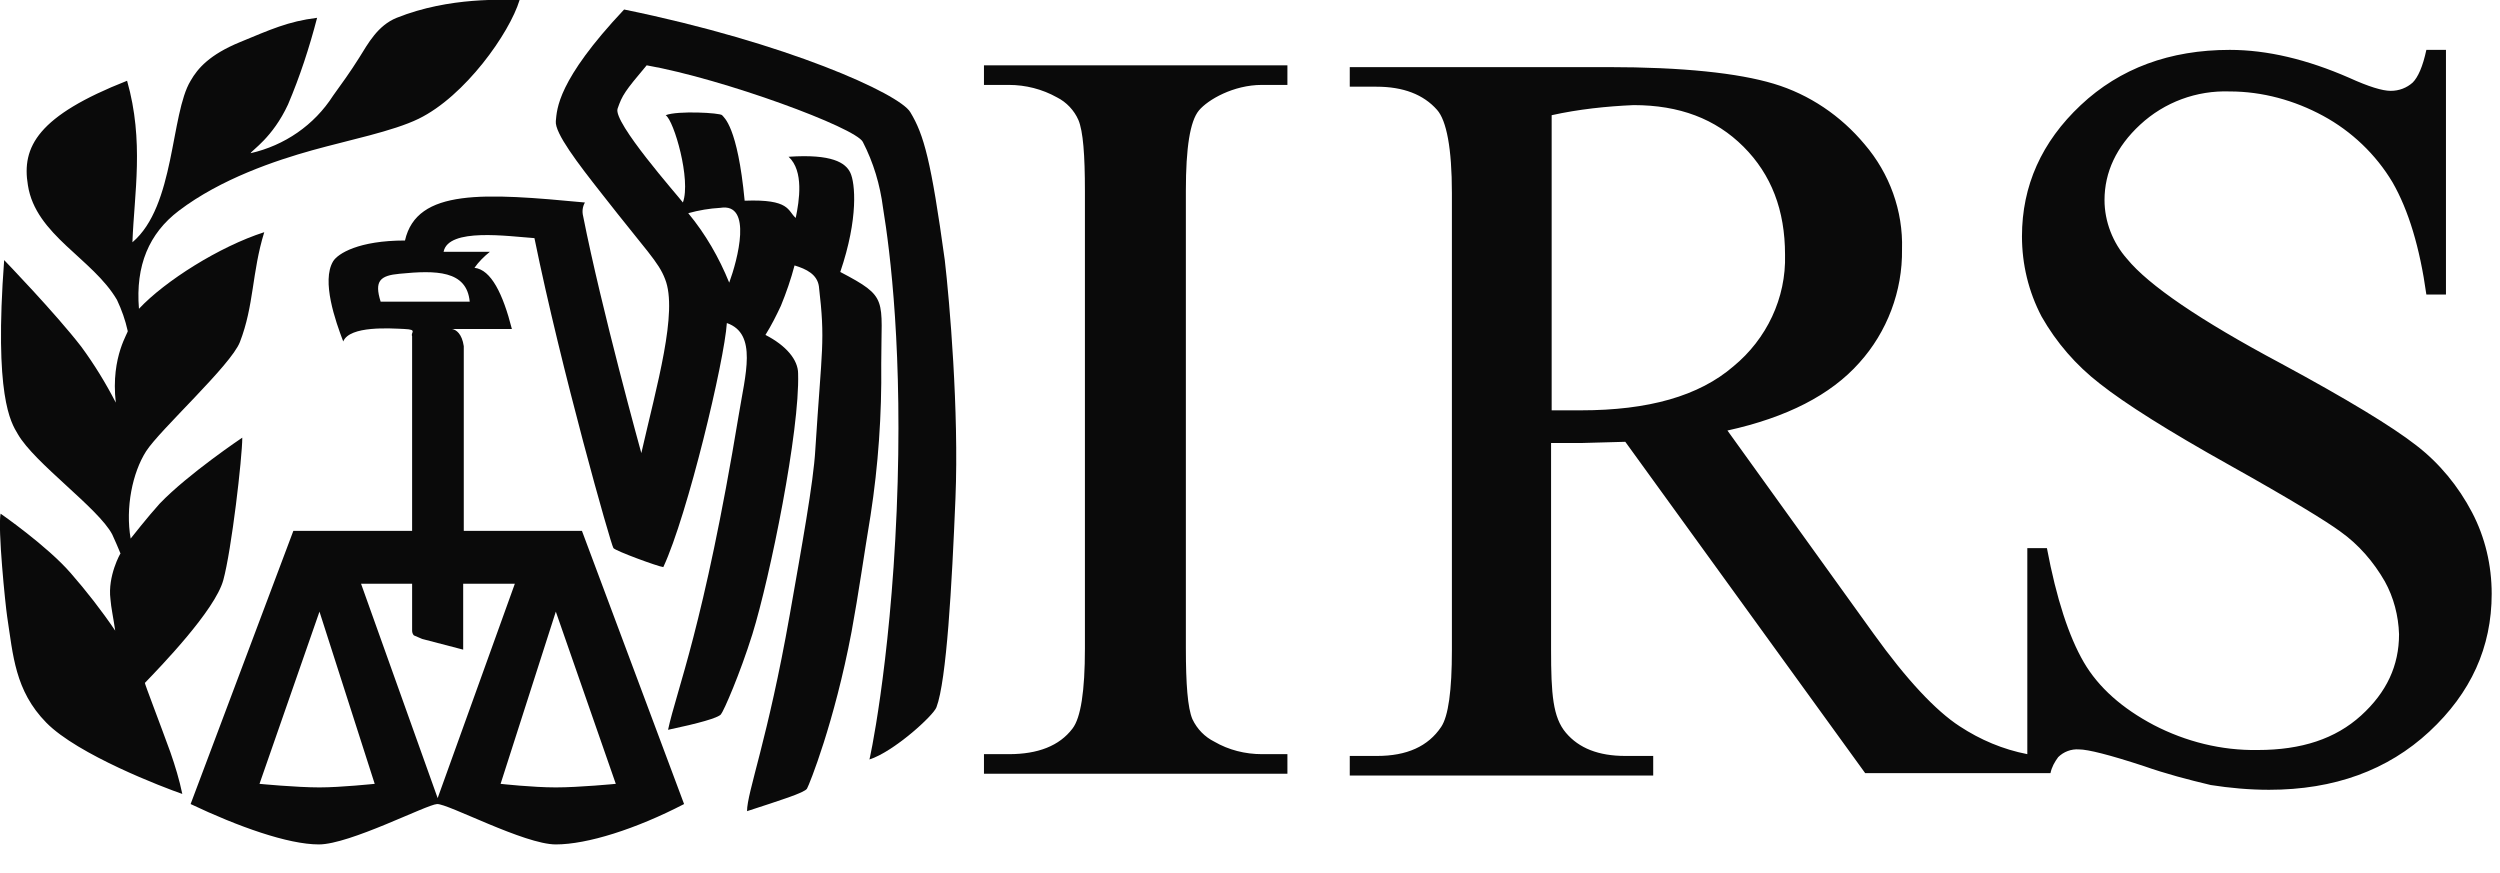 <?xml version="1.0" encoding="utf-8"?>
<!-- Generator: Adobe Illustrator 27.8.1, SVG Export Plug-In . SVG Version: 6.00 Build 0)  -->
<svg version="1.1" id="Layer_1" xmlns="http://www.w3.org/2000/svg" xmlns:xlink="http://www.w3.org/1999/xlink" x="0px" y="0px"
	 viewBox="0 0 421 147" style="enable-background:new 0 0 421 147;" xml:space="preserve">
<style type="text/css">
	.st0{fill:#0A0A0A;}
</style>
<path class="st0" d="M153.3,18.9c-1.8-3.1-20.8-11.7-48.2-17.3c-11.3,12-11.3,16.8-11.5,18.8s3.7,7.1,7.8,12.3
	c7.5,9.6,9.5,11.4,10.6,14.3c2.2,5.5-1.4,17.9-4,29.3c0,0-6.7-24.2-9.8-39.9c-0.2-0.8-0.1-1.6,0.3-2.3c-16.9-1.6-28.3-2.4-30.3,6.4
	c-7.8,0-11.3,2.2-12.1,3.5c-2,3.3,0.4,10.1,1.7,13.5c1.1-2.7,8-2.2,10.3-2.1s1,0.6,1.3,1.2v32.8h-20l-17.3,46
	c8,3.8,16.4,6.8,21.6,6.8s18.1-6.7,19.9-6.8s14.7,6.8,20,6.8s13.5-2.6,21.6-6.8L98,89.4H78.1V58.3c-0.3-2.1-1.3-2.8-2-2.9h10.1
	c-1.5-5.9-3.5-10-6.3-10.3c0.7-1,1.6-1.9,2.6-2.7h-7.8c0.8-4.1,10.9-2.6,15.3-2.3c4.5,22.1,12.9,51.7,13.3,52.2s7.5,3.1,8.4,3.2
	c4.1-8.8,10.3-34.8,10.7-41.1c5.2,1.8,3.1,8.7,2,15.5c-5.9,35.7-10.5,46.4-11.9,53c5.2-1.1,8.4-2,8.9-2.6s3.2-6.8,5.3-13.5
	c3-9.7,8-34.3,7.7-43.9c0-2.3-2-4.7-5.5-6.5c1-1.6,1.8-3.2,2.6-4.9c0.9-2.2,1.7-4.5,2.3-6.8c2,0.6,3.8,1.5,4.1,3.5
	c1.1,9.4,0.5,10.2-0.6,27.5c-0.3,5.5-2.3,16.4-4.3,27.8c-3.7,21-7.2,29.9-7.2,33.1c5.5-1.8,9.7-3.1,10.1-3.8s4.6-11.1,7.5-26.4
	c1.2-6.5,2.1-13,3.2-19.6c1.3-8.4,1.9-17,1.8-25.5c0-11.1,1.3-11.2-6.9-15.5c3.1-9.1,2.5-15,1.7-16.7s-3.1-3.2-10.4-2.7
	c2.6,2.4,1.8,7.4,1.2,10.3c-1.4-1.2-0.9-3.2-8.6-2.9c-1.2-12.6-3.5-14-3.8-14.4s-7.5-0.8-9.5,0c1.4,0.9,4.3,10.9,2.9,14.7
	c-0.9-1.2-11.8-13.5-11-15.8s1.2-2.9,4.9-7.3c13,2.3,35.2,10.5,36.4,12.9c1.8,3.5,2.9,7.2,3.4,11.1c1.2,7.3,3.4,24.6,2.3,51
	s-4.7,42.7-4.6,41.9c4.1-1.3,10.8-7.4,11.3-8.8c1.7-4.5,2.6-20.5,3.2-35.2s-1-33.2-1.8-40.1C156.8,27.1,155.6,22.7,153.3,18.9
	L153.3,18.9L153.3,18.9z M53.8,132.6c-3.9,0-10.1-0.6-10.1-0.6l10.1-29l9.3,29C63,132,57.4,132.6,53.8,132.6z M103.7,132
	c0,0-6.2,0.6-10.1,0.6s-9.3-0.6-9.3-0.6l9.3-29L103.7,132z M78,109.4V98.3h8.7l-13,36.1L60.8,98.3h8.6v7.9c0,0.3,0.1,0.6,0.3,0.8
	l1.4,0.6L78,109.4z M79.1,50.8h-15c-1.1-3.5-0.1-4.4,3.2-4.7C73.4,45.5,78.6,45.5,79.1,50.8z M121.3,35c5.5-0.9,2.9,8.8,1.5,12.6
	c-1.7-4.2-4-8.2-6.9-11.7C117.7,35.4,119.5,35.1,121.3,35z"/>
<path class="st0" d="M24.4,115c2.6-2.7,11.8-12.2,13.2-17.3s3.2-20.7,3.2-24c0,0-9.1,6.1-13.9,11.1c-2,2.2-4.9,5.9-4.9,5.9
	c-0.9-5.2,0.3-11.1,2.6-14.7s14.3-14.5,15.8-18.4c2.4-6.2,2-11.7,4.1-18.5C37,41.5,27.8,47.3,23.4,52c-0.6-7.3,1.7-12.7,6.7-16.5
	c7.1-5.4,16.4-8.5,22.5-10.2s13.6-3.2,17.9-5.3c7.8-3.8,15.3-14.4,17-20C85,0,75.8-0.6,66.8,3c-3.2,1.3-4.8,4.3-6.3,6.7
	s-3.1,4.6-4.4,6.4c-3.2,5-8.2,8.4-13.9,9.7c0.2-0.5,3.7-2.6,6.3-8.2c2-4.7,3.6-9.6,4.9-14.6c-4.9,0.6-7.9,2-13,4.1s-7.1,4.4-8.3,6.5
	c-3.4,5.6-2.6,21.1-9.8,27.2c0.3-8.2,2-17-0.9-27.2C6.4,19.5,3.6,24.7,4.7,31.2c1.3,8.4,10.9,12.3,15,19.3c0.8,1.7,1.4,3.4,1.8,5.2
	c0.3,0.1-2.9,4.2-2,12.1c-1.7-3.3-3.6-6.4-5.8-9.4c-4.4-5.7-13-14.6-13-14.6C-1,66.7,1.8,71.1,3,73.1C5.8,78,16.6,85.6,18.9,90
	c1.1,2.4,1.4,3.3,1.4,3.2s-2.2,3.8-1.7,7.7c0.1,1.4,0.5,3.2,0.8,5.3c-2.3-3.4-4.8-6.6-7.5-9.7c-4-4.6-11.8-10-11.8-10
	c-0.5,2.5,0.8,15.3,1.1,17.3c1,6.5,1.3,12.5,6.6,17.9s19.7,10.9,22.9,12c-0.5-2.4-1.2-4.7-2-7C27,122,24.3,115,24.4,115L24.4,115z
	 M165.7,14.3h4.2c2.8,0,5.6,0.7,8.1,2.1c1.6,0.8,2.9,2.2,3.6,3.8c0.8,1.9,1.1,5.9,1.1,12v77c0,7.2-0.7,11.7-2.1,13.5
	c-2.2,2.9-5.8,4.3-10.7,4.3h-4.2v3.3h51.1V127h-4.3c-2.8,0-5.6-0.7-8-2.1c-1.6-0.8-2.9-2.1-3.7-3.8c-0.8-1.9-1.1-5.9-1.1-12v-77
	c0-7.2,0.7-11.7,2.2-13.5s5.8-4.3,10.6-4.3h4.3V11h-51.1V14.3L165.7,14.3z M416.3,86.3c-2.3-4.4-5.5-8.3-9.4-11.3
	c-4.1-3.2-11.7-7.8-22.8-13.8c-13.7-7.3-22.3-13.2-25.9-17.6c-2.4-2.7-3.8-6.3-3.8-9.9c0-4.7,2-9,6-12.7c4.1-3.8,9.5-5.8,15.1-5.6
	c5.5,0,10.9,1.5,15.7,4.1c4.8,2.6,8.9,6.5,11.7,11.2c2.7,4.7,4.6,11,5.7,18.9h3.3V8.4h-3.3c-0.6,2.8-1.4,4.6-2.3,5.5
	c-1,0.9-2.3,1.4-3.7,1.4c-1.4,0-3.7-0.7-7-2.2c-7.1-3.1-13.8-4.7-20.1-4.7c-10.1,0-18.5,3.1-25.1,9.3s-9.9,13.6-9.9,22.1
	c0,4.7,1.1,9.3,3.3,13.5c2.5,4.4,5.8,8.2,9.8,11.3c4.3,3.4,11.6,8,21.8,13.7s16.4,9.5,18.7,11.2c3.1,2.2,5.6,5.1,7.5,8.4
	c1.5,2.7,2.3,5.8,2.4,8.9c0,5.3-2.1,9.8-6.4,13.7s-10,5.8-17.4,5.8c-6.1,0.1-12.1-1.4-17.5-4.2c-5.3-2.8-9.3-6.3-11.8-10.6
	s-4.6-10.7-6.2-19.2h-3.3V127c-4.1-0.8-7.9-2.4-11.4-4.7c-4-2.6-8.9-7.8-14.5-15.6l-24.6-34.2c10-2.2,17.4-6,22.2-11.4
	c4.7-5.2,7.3-12.1,7.2-19.1c0.2-6.5-2.1-12.8-6.3-17.7c-4-4.8-9.3-8.4-15.3-10.2c-6-1.8-15.3-2.8-28-2.8h-43.4v3.3h4.5
	c4.5,0,7.9,1.3,10.2,3.9c1.6,1.8,2.5,6.5,2.5,14v77c0,6.8-0.6,11.1-1.8,12.9c-2.2,3.3-5.8,4.9-10.8,4.9h-4.6v3.3h51.1v-3.3h-4.7
	c-4.5,0-7.8-1.3-10-3.9s-2.5-6.5-2.5-14V74.6h5.2l7.3-0.2l40.4,55.8h31.2c0.2-1,0.7-1.9,1.3-2.7c0.9-0.9,2.2-1.4,3.5-1.3
	c1.5,0,5.1,0.9,10.9,2.8c3.7,1.3,7.5,2.3,11.3,3.2c3.2,0.5,6.5,0.8,9.8,0.8c11,0,20-3.3,27-9.8s10.5-14.2,10.5-23.2
	C419.6,95.2,418.5,90.5,416.3,86.3L416.3,86.3L416.3,86.3z M266.2,69.1h-4.9V19.4c4.5-1,9.2-1.5,13.8-1.7c7.7,0,13.8,2.3,18.5,7
	s7,10.7,7,18.2c0.2,7.3-3.1,14.2-8.7,18.8C286.1,66.7,277.6,69.1,266.2,69.1L266.2,69.1L266.2,69.1z"/>
</svg>
